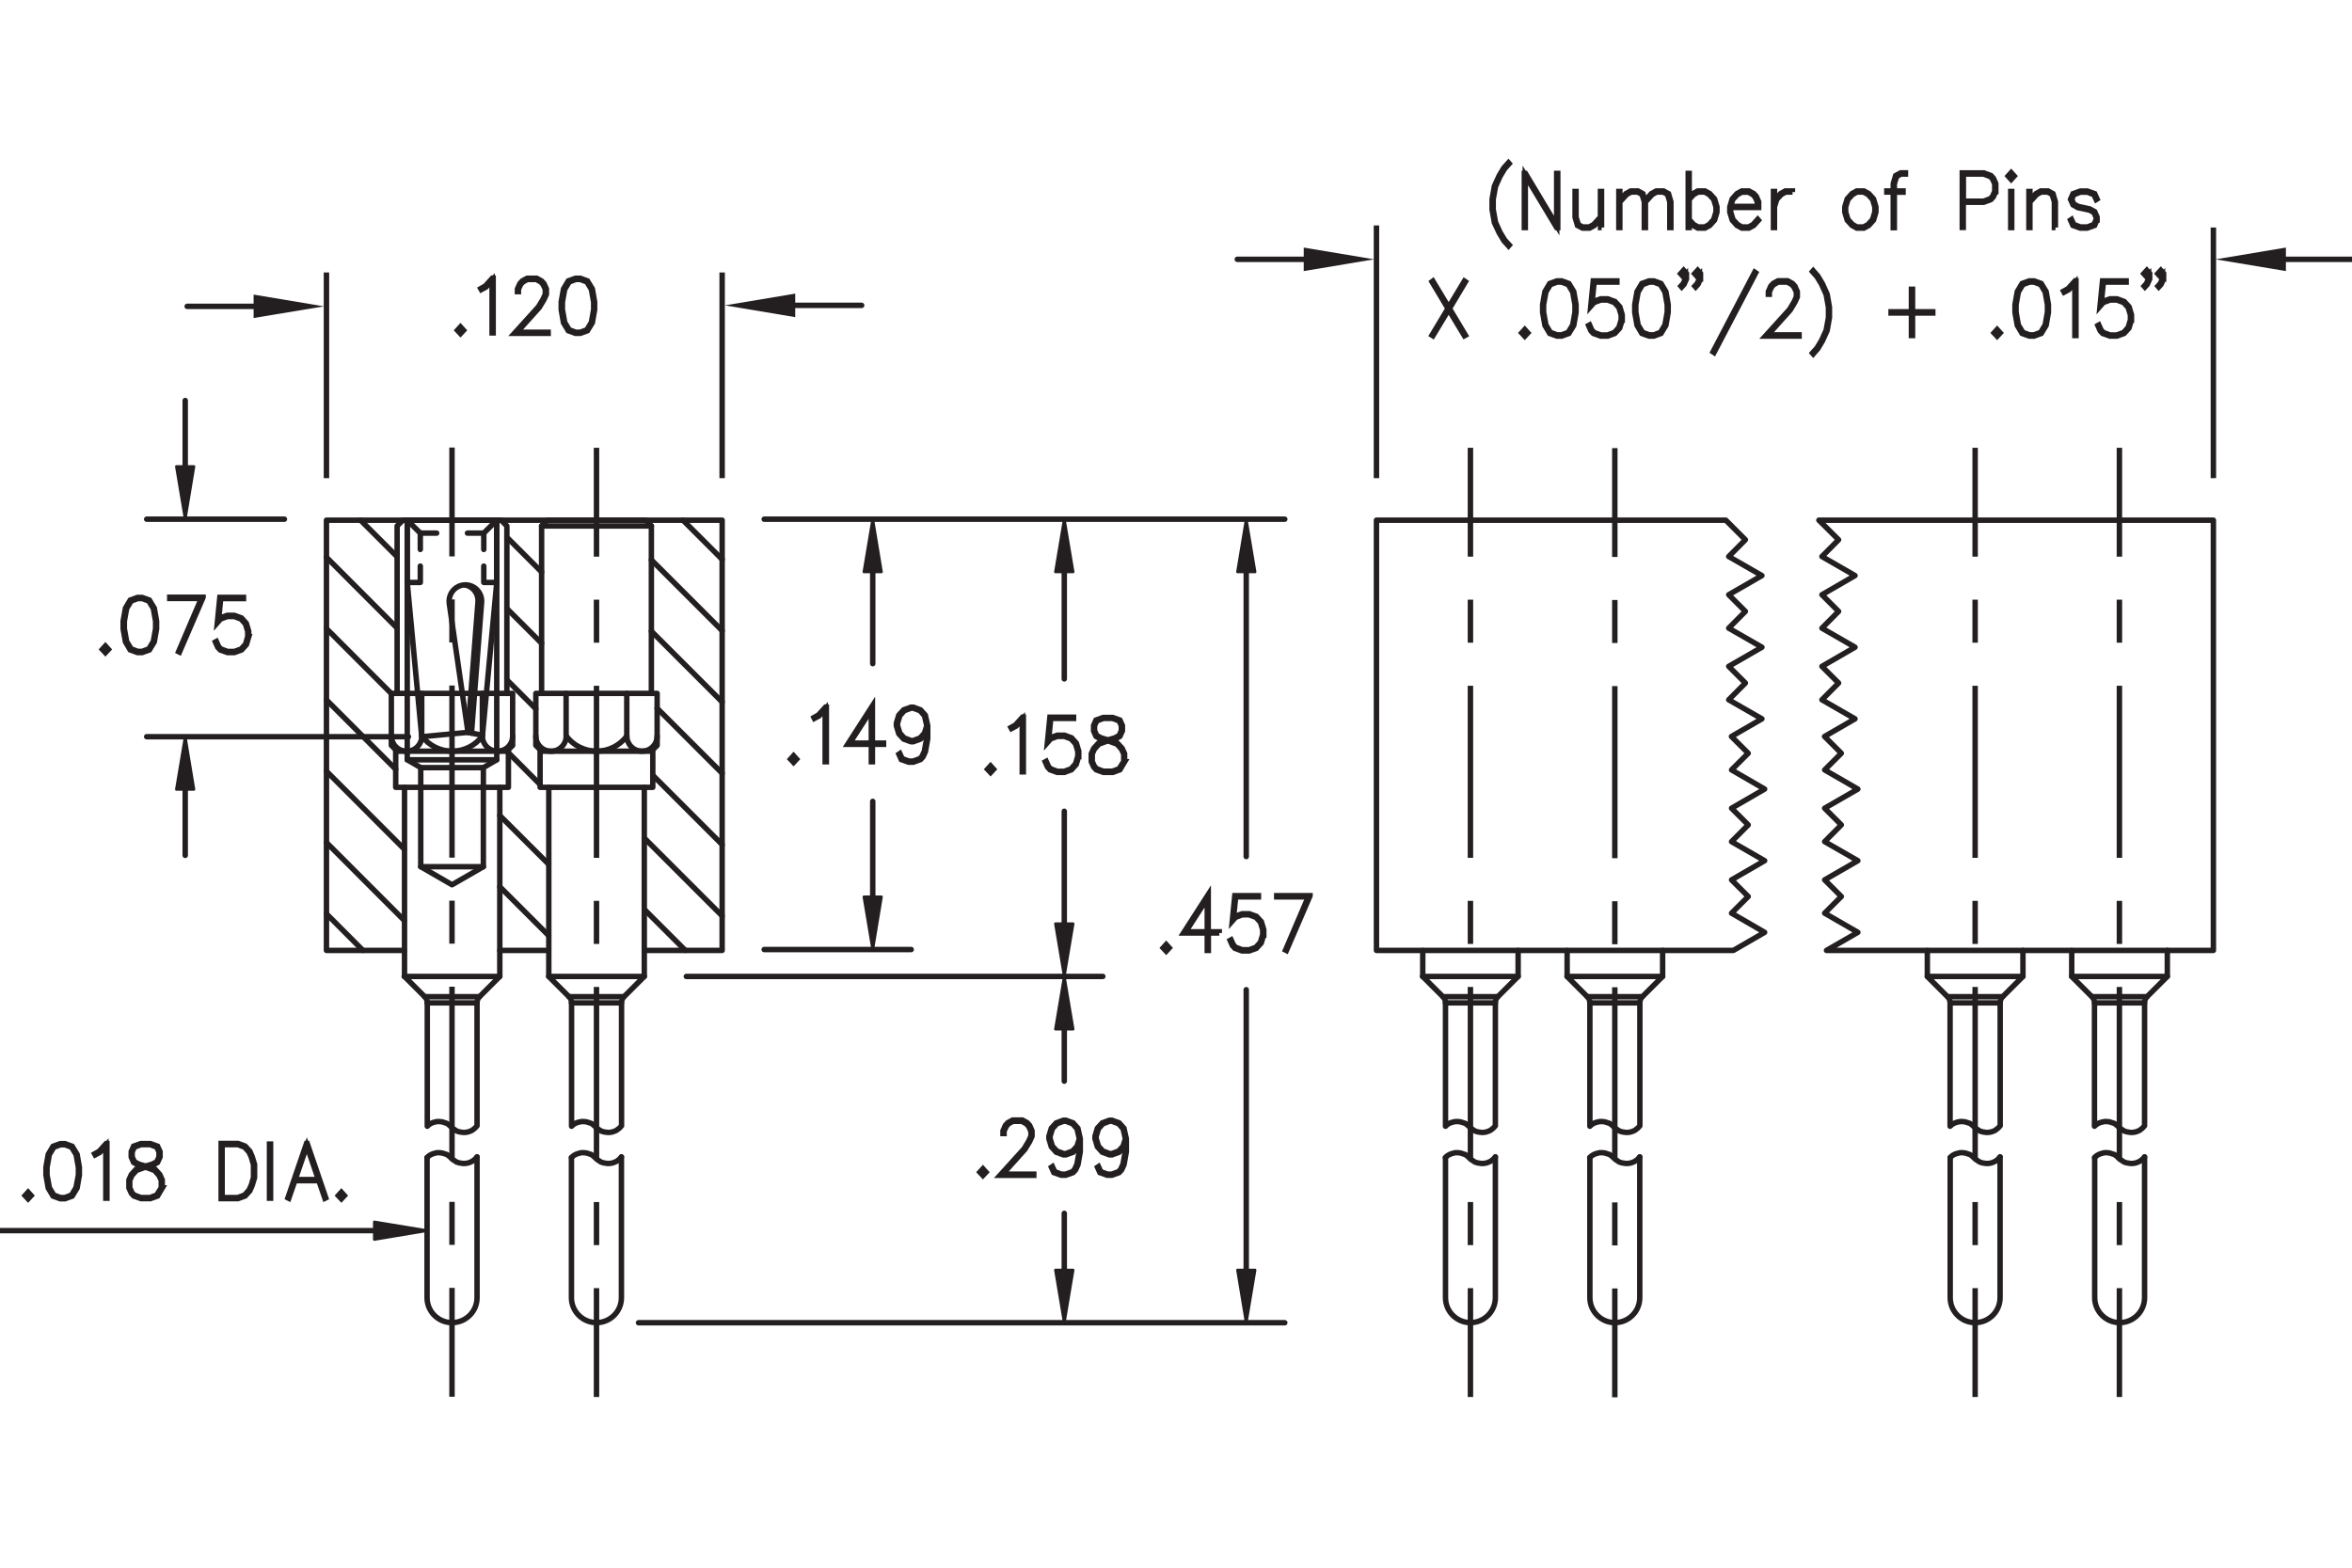 <?xml version="1.0" encoding="utf-8"?>
<!-- Generator: Adobe Illustrator 15.1.0, SVG Export Plug-In  -->
<!DOCTYPE svg PUBLIC "-//W3C//DTD SVG 1.1//EN" "http://www.w3.org/Graphics/SVG/1.1/DTD/svg11.dtd">
<svg version="1.1"
	 xmlns="http://www.w3.org/2000/svg" xmlns:xlink="http://www.w3.org/1999/xlink" xmlns:a="http://ns.adobe.com/AdobeSVGViewerExtensions/3.0/"
	 x="0px" y="0px" width="216px" height="144px" viewBox="0.25 -14.45 216 144" style="enable-background:new 0.25 -14.45 216 144;"
	 xml:space="preserve">
<style type="text/css">
<![CDATA[
	.st0{fill:none;stroke:#231F20;stroke-width:0.5;stroke-linecap:round;stroke-linejoin:round;stroke-miterlimit:500;}
	.st1{fill:none;stroke:#231F20;stroke-width:0.5;stroke-linecap:round;stroke-linejoin:round;stroke-miterlimit:10;}
	.st2{font-size:6.754;}
	.st3{fill:none;stroke:#231F20;stroke-width:0.5;stroke-linecap:round;stroke-linejoin:round;}
	.st4{fill:none;stroke:#231F20;stroke-width:0.5;stroke-linejoin:round;}
	
		.st5{fill:none;stroke:#231F20;stroke-width:0.5;stroke-linecap:round;stroke-linejoin:round;stroke-miterlimit:500;stroke-dasharray:18,9;}
	.st6{fill:none;stroke:#231F20;stroke-width:0.5;stroke-linejoin:round;stroke-miterlimit:500;}
	.st7{fill:#231F20;}
	.st8{fill:none;stroke:#231F20;stroke-width:0.5;stroke-linejoin:round;stroke-dasharray:15.809,3.952,3.952,3.952;}
	.st9{font-size:6.754;}
	.st10{font-size:6.755;}
	.st11{fill:none;stroke:#231F20;stroke-width:0.5;stroke-linejoin:round;stroke-dasharray:3.952,3.952;}
	.st12{fill:none;stroke:#231F20;stroke-width:0.5;stroke-linejoin:round;stroke-dasharray:15.809,3.952,3.952,3.952;}
	.st13{fill:#231F20;stroke:#231F20;stroke-width:0.5;stroke-miterlimit:10;}
	.st14{fill:#231F20;stroke:#231F20;stroke-width:0.5;}
	
		.st15{fill-rule:evenodd;clip-rule:evenodd;fill:#231F20;stroke:#231F20;stroke-width:0.25;stroke-linecap:round;stroke-linejoin:round;stroke-miterlimit:500;}
	.st16{font-family:'Simplex';}
]]>
</style>
<defs>
</defs>
<g>
	<path class="st14" d="M42.82,15.89l-0.28,0.3l-0.28-0.3l0.28-0.31L42.82,15.89z M42.68,15.89l-0.15-0.16l-0.15,0.16l0.15,0.16
		L42.68,15.89z"/>
	<path class="st14" d="M45.54,16.13h-0.1v-4.84l-0.56,0.63l-0.43,0.23l-0.05-0.09l0.42-0.24l0.65-0.72h0.07V16.13z"/>
	<path class="st14" d="M50.58,16.17h-3.09l2.21-2.44l0.42-0.7l0.21-0.46v-0.45l-0.21-0.45l-0.2-0.22l-0.41-0.23h-0.83l-0.41,0.23
		l-0.2,0.22l-0.21,0.45v0.22h-0.09v-0.25l0.22-0.49l0.23-0.25l0.44-0.24h0.88l0.44,0.24l0.23,0.25l0.22,0.49v0.5l-0.22,0.48
		l-0.43,0.72l-2.05,2.28h2.86V16.17z"/>
	<path class="st14" d="M54.86,14l-0.21,1.19l-0.45,0.74l-0.66,0.24H53.1l-0.66-0.24L52,15.2L51.79,14v-0.73L52,12.09l0.44-0.74
		l0.66-0.24h0.44l0.66,0.24l0.45,0.74l0.21,1.19V14z M54.77,13.99V13.3l-0.21-1.17l-0.41-0.68l-0.61-0.23h-0.41l-0.61,0.23
		l-0.41,0.68l-0.21,1.17v0.69l0.21,1.17l0.41,0.68l0.61,0.23h0.41l0.61-0.23l0.41-0.68L54.77,13.99z"/>
</g>
<polygon class="st7" points="23.54,12.61 23.54,14.76 30,13.69 "/>
<line class="st1" x1="17.44" y1="13.69" x2="24.79" y2="13.69"/>
<polygon class="st7" points="73.28,12.52 73.28,14.68 66.82,13.6 "/>
<line class="st1" x1="79.38" y1="13.6" x2="72.03" y2="13.6"/>
<polygon class="st7" points="119.98,8.29 119.98,10.45 126.44,9.37 "/>
<line class="st1" x1="113.88" y1="9.37" x2="121.23" y2="9.37"/>
<polygon class="st7" points="210.18,8.29 210.18,10.45 203.72,9.37 "/>
<line class="st1" x1="216.28" y1="9.37" x2="208.93" y2="9.37"/>
<polyline class="st0" points="49.99,49.24 49.99,33.86 50.52,33.33 59.54,33.33 60.07,33.86 60.07,49.24 "/>
<line class="st0" x1="60.07" y1="33.86" x2="49.99" y2="33.86"/>
<polyline class="st0" points="60.07,54.55 60.6,54.02 60.6,49.24 49.46,49.24 49.46,54.02 49.99,54.55 "/>
<path class="st0" d="M60.6,53.16c0,0.77-0.62,1.39-1.39,1.39c-0.77,0-1.39-0.62-1.39-1.39c-0.66,0.88-1.69,1.39-2.78,1.39
	c-1.1,0-2.13-0.52-2.79-1.39c0,0.5-0.27,0.96-0.7,1.21c-0.43,0.25-0.96,0.25-1.39,0c-0.43-0.25-0.7-0.71-0.7-1.21"/>
<line class="st0" x1="52.24" y1="49.24" x2="52.24" y2="53.16"/>
<line class="st0" x1="57.81" y1="49.24" x2="57.81" y2="53.16"/>
<polyline class="st0" points="60.2,54.55 60.2,57.87 49.85,57.87 49.85,54.55 "/>
<line class="st0" x1="60.07" y1="54.55" x2="49.99" y2="54.55"/>
<line class="st0" x1="59.42" y1="75.24" x2="50.64" y2="75.24"/>
<line class="st0" x1="52.5" y1="77.1" x2="57.55" y2="77.1"/>
<line class="st0" x1="57.32" y1="77.67" x2="52.73" y2="77.67"/>
<polyline class="st0" points="52.73,91.88 52.78,91.83 52.94,91.69 53.16,91.57 53.37,91.5 53.64,91.43 53.87,91.43 54.13,91.46 
	54.34,91.53 54.56,91.6 54.73,91.73 54.88,91.86 55.03,92.01 55.17,92.11 55.44,92.29 55.7,92.37 56.05,92.42 56.21,92.42 
	56.48,92.38 56.68,92.31 56.86,92.23 57.02,92.12 57.13,92.03 57.32,91.82 "/>
<path class="st0" d="M57.32,91.82v12.93c0,1.27-1.03,2.29-2.29,2.29c-1.27,0-2.3-1.03-2.3-2.29V91.88"/>
<path class="st0" d="M59.42,57.87v17.37l-1.86,1.86c-0.15,0.15-0.23,0.35-0.23,0.56v11.3l-0.19,0.21l-0.12,0.09l-0.16,0.12
	l-0.18,0.08l-0.2,0.07l-0.27,0.04h-0.16l-0.35-0.05l-0.25-0.08l-0.27-0.18l-0.15-0.1L54.88,89l-0.15-0.13l-0.17-0.13l-0.22-0.07
	l-0.21-0.07l-0.25-0.03h-0.23l-0.28,0.06l-0.21,0.07l-0.22,0.12l-0.16,0.14l-0.04,0.04V77.67c0-0.21-0.08-0.41-0.23-0.56l-1.86-1.86
	V57.87"/>
<path class="st0" d="M137.58,91.82v12.93c0,1.27-1.03,2.29-2.29,2.29c-1.27,0-2.29-1.03-2.29-2.29V91.88"/>
<polyline class="st0" points="132.99,91.88 133.03,91.83 133.2,91.69 133.42,91.57 133.62,91.5 133.9,91.43 134.13,91.43 
	134.38,91.46 134.59,91.53 134.82,91.6 134.99,91.73 135.14,91.86 135.28,92.01 135.43,92.11 135.7,92.29 135.95,92.37 
	136.31,92.42 136.47,92.42 136.74,92.38 136.94,92.31 137.12,92.23 137.27,92.12 137.39,92.03 137.58,91.82 "/>
<path class="st0" d="M150.84,91.82v12.93c0,1.27-1.03,2.29-2.29,2.29s-2.29-1.03-2.29-2.29V91.88"/>
<polyline class="st0" points="146.25,91.88 146.29,91.83 146.46,91.69 146.68,91.57 146.88,91.5 147.16,91.43 147.39,91.43 
	147.65,91.46 147.86,91.53 148.08,91.6 148.25,91.73 148.4,91.86 148.55,92.01 148.69,92.11 148.96,92.29 149.22,92.37 
	149.57,92.42 149.73,92.42 150,92.38 150.2,92.31 150.38,92.23 150.54,92.12 150.65,92.03 150.84,91.82 "/>
<path class="st0" d="M183.93,91.82v12.93c0,1.27-1.03,2.29-2.29,2.29c-1.27,0-2.29-1.03-2.29-2.29V91.88"/>
<polyline class="st0" points="179.35,91.88 179.39,91.83 179.55,91.69 179.77,91.57 179.98,91.5 180.26,91.43 180.48,91.43 
	180.74,91.46 180.95,91.53 181.17,91.6 181.35,91.73 181.49,91.86 181.64,92.01 181.79,92.11 182.06,92.29 182.31,92.37 
	182.66,92.42 182.83,92.42 183.1,92.38 183.29,92.31 183.47,92.23 183.63,92.12 183.74,92.03 183.93,91.82 "/>
<path class="st0" d="M197.2,91.82v12.93c0,1.27-1.03,2.29-2.29,2.29s-2.29-1.03-2.29-2.29V91.88"/>
<polyline class="st0" points="192.61,91.88 192.65,91.83 192.82,91.69 193.04,91.57 193.24,91.5 193.52,91.43 193.75,91.43 
	194,91.46 194.21,91.53 194.44,91.6 194.61,91.73 194.75,91.86 194.9,92.01 195.05,92.11 195.32,92.29 195.58,92.37 195.93,92.42 
	196.09,92.42 196.36,92.38 196.56,92.31 196.74,92.23 196.89,92.12 197.01,92.03 197.2,91.82 "/>
<polygon class="st15" points="113.9,38.08 115.51,38.08 114.7,33.24 "/>
<line class="st0" x1="70.43" y1="33.24" x2="118.24" y2="33.24"/>
<polygon class="st15" points="79.59,38.08 81.2,38.08 80.4,33.24 "/>
<line class="st0" x1="80.4" y1="46.51" x2="80.4" y2="38.08"/>
<line class="st0" x1="114.7" y1="64.23" x2="114.7" y2="38.08"/>
<polygon class="st15" points="97.18,38.08 98.8,38.08 97.99,33.24 "/>
<line class="st0" x1="97.99" y1="47.91" x2="97.99" y2="38.08"/>
<line class="st0" x1="66.57" y1="36.93" x2="62.97" y2="33.33"/>
<line class="st0" x1="66.57" y1="63.13" x2="60.2" y2="56.76"/>
<line class="st0" x1="66.57" y1="69.68" x2="59.42" y2="62.53"/>
<line class="st0" x1="63.19" y1="72.85" x2="59.42" y2="69.08"/>
<line class="st0" x1="66.57" y1="43.48" x2="60.07" y2="36.98"/>
<line class="st0" x1="66.57" y1="56.58" x2="60.6" y2="50.61"/>
<line class="st0" x1="66.57" y1="50.03" x2="60.07" y2="43.53"/>
<line class="st0" x1="58.89" y1="107.05" x2="118.24" y2="107.05"/>
<line class="st0" x1="63.28" y1="75.24" x2="101.53" y2="75.24"/>
<polygon class="st15" points="97.18,70.4 98.8,70.4 97.99,75.24 "/>
<line class="st0" x1="97.99" y1="60.07" x2="97.99" y2="70.4"/>
<line class="st0" x1="114.7" y1="76.46" x2="114.7" y2="102.21"/>
<polygon class="st15" points="113.9,102.21 115.51,102.21 114.7,107.05 "/>
<line class="st0" x1="97.99" y1="84.86" x2="97.99" y2="80.08"/>
<polygon class="st15" points="97.18,80.08 98.8,80.08 97.99,75.24 "/>
<line class="st0" x1="97.99" y1="97" x2="97.99" y2="102.21"/>
<polygon class="st15" points="97.18,102.21 98.8,102.21 97.99,107.05 "/>
<line class="st0" x1="34.63" y1="98.59" x2="0.25" y2="98.59"/>
<polygon class="st15" points="34.63,97.79 34.63,99.4 39.47,98.59 "/>
<path class="st0" d="M44.06,91.82v12.93c0,1.27-1.03,2.29-2.3,2.29c-1.27,0-2.29-1.03-2.29-2.29V91.88"/>
<polyline class="st0" points="39.47,91.88 39.51,91.83 39.68,91.69 39.9,91.57 40.1,91.5 40.38,91.43 40.61,91.43 40.86,91.46 
	41.08,91.53 41.3,91.6 41.47,91.73 41.62,91.86 41.76,92.01 41.91,92.11 42.18,92.29 42.44,92.37 42.79,92.42 42.95,92.42 
	43.22,92.38 43.42,92.31 43.6,92.23 43.75,92.12 43.87,92.03 44.06,91.82 "/>
<line class="st0" x1="37.76" y1="53.22" x2="13.72" y2="53.22"/>
<line class="st0" x1="26.37" y1="33.24" x2="13.72" y2="33.24"/>
<polygon class="st15" points="18.06,28.4 16.45,28.4 17.26,33.24 "/>
<line class="st0" x1="17.26" y1="58.06" x2="17.26" y2="64.12"/>
<polygon class="st15" points="18.06,58.06 16.45,58.06 17.26,53.22 "/>
<line class="st0" x1="17.26" y1="28.4" x2="17.26" y2="22.34"/>
<path class="st0" d="M46.15,57.87v17.37l-1.86,1.86c-0.15,0.15-0.23,0.35-0.23,0.56v11.3l-0.19,0.21l-0.11,0.09l-0.16,0.12
	l-0.18,0.08l-0.2,0.07l-0.27,0.04h-0.16l-0.35-0.05l-0.25-0.08l-0.27-0.18l-0.15-0.1L41.62,89l-0.15-0.13l-0.17-0.13l-0.22-0.07
	l-0.21-0.07l-0.25-0.03h-0.23l-0.28,0.06l-0.2,0.07l-0.22,0.12l-0.16,0.14l-0.04,0.04V77.67c0-0.21-0.08-0.41-0.23-0.56l-1.86-1.86
	V57.87"/>
<polyline class="st0" points="45.87,33.33 45.87,55.34 44.64,56.06 44.64,65.16 41.76,66.82 38.89,65.16 38.89,56.06 37.65,55.34 
	37.65,33.33 "/>
<line class="st0" x1="39.24" y1="77.1" x2="44.29" y2="77.1"/>
<line class="st0" x1="46.15" y1="75.24" x2="37.37" y2="75.24"/>
<line class="st0" x1="38.89" y1="65.16" x2="44.64" y2="65.16"/>
<line class="st0" x1="44.06" y1="77.67" x2="39.47" y2="77.67"/>
<polygon class="st0" points="37.65,39.05 38.98,53.22 43.22,52.82 44.56,53.09 45.87,39.05 45.87,33.33 37.65,33.33 "/>
<g>
	<g>
		<line class="st3" x1="44.68" y1="34.52" x2="43.18" y2="34.52"/>
		<line class="st3" x1="40.35" y1="34.52" x2="38.85" y2="34.52"/>
	</g>
</g>
<line class="st5" x1="38.85" y1="34.52" x2="37.65" y2="33.33"/>
<g>
	<g>
		<polyline class="st3" points="37.65,39.05 38.85,39.05 38.85,37.55 		"/>
		<line class="st3" x1="38.85" y1="36.02" x2="38.85" y2="34.52"/>
	</g>
</g>
<path class="st0" d="M43.22,52.82l0.93-12.03c0.03-0.72-0.46-1.36-1.17-1.51"/>
<path class="st0" d="M43.55,52.89l0.92-11.9c0.09-0.58-0.18-1.16-0.67-1.48c-0.49-0.32-1.13-0.32-1.62,0
	c-0.49,0.32-0.75,0.9-0.67,1.48l1.72,11.83"/>
<line class="st5" x1="44.68" y1="34.52" x2="45.87" y2="33.33"/>
<g>
	<g>
		<polyline class="st3" points="45.87,39.05 44.68,39.05 44.68,37.55 		"/>
		<line class="st3" x1="44.68" y1="36.02" x2="44.68" y2="34.52"/>
	</g>
</g>
<line class="st0" x1="46.8" y1="54.55" x2="36.72" y2="54.55"/>
<polyline class="st0" points="46.94,54.55 46.94,57.87 36.59,57.87 36.59,54.55 "/>
<line class="st0" x1="45.87" y1="55.34" x2="37.65" y2="55.34"/>
<line class="st0" x1="44.64" y1="56.06" x2="38.89" y2="56.06"/>
<path class="st0" d="M47.33,53.16c0,0.77-0.62,1.39-1.39,1.39s-1.39-0.62-1.39-1.39c-0.66,0.88-1.69,1.39-2.78,1.39
	c-1.1,0-2.13-0.52-2.78-1.39c0,0.5-0.27,0.96-0.7,1.21c-0.43,0.25-0.96,0.25-1.39,0c-0.43-0.25-0.7-0.71-0.7-1.21"/>
<polyline class="st0" points="46.8,54.55 47.33,54.02 47.33,49.24 36.19,49.24 36.19,54.02 36.72,54.55 "/>
<polyline class="st0" points="36.72,49.24 36.72,33.86 37.25,33.33 46.27,33.33 46.8,33.86 46.8,49.24 "/>
<line class="st0" x1="38.98" y1="49.24" x2="38.98" y2="53.16"/>
<line class="st0" x1="44.55" y1="49.24" x2="44.55" y2="53.16"/>
<line class="st0" x1="50.64" y1="72.85" x2="46.15" y2="72.85"/>
<line class="st0" x1="70.43" y1="72.77" x2="83.93" y2="72.77"/>
<polygon class="st15" points="79.59,67.93 81.2,67.93 80.4,72.77 "/>
<line class="st0" x1="80.4" y1="59.16" x2="80.4" y2="67.93"/>
<path class="st0" d="M139.67,72.85v2.39l-1.86,1.86c-0.15,0.15-0.23,0.35-0.23,0.56v11.3l-0.19,0.21l-0.11,0.09l-0.16,0.12
	l-0.18,0.08l-0.2,0.07l-0.27,0.04h-0.16l-0.35-0.05l-0.25-0.08l-0.27-0.18l-0.15-0.1L135.14,89l-0.15-0.13l-0.17-0.13l-0.22-0.07
	l-0.21-0.07l-0.25-0.03h-0.23l-0.28,0.06l-0.21,0.07l-0.22,0.12l-0.16,0.14l-0.04,0.04V77.67c0-0.21-0.08-0.41-0.23-0.56l-1.86-1.86
	v-2.39"/>
<line class="st0" x1="132.76" y1="77.1" x2="137.81" y2="77.1"/>
<line class="st0" x1="139.67" y1="75.24" x2="130.89" y2="75.24"/>
<line class="st0" x1="137.58" y1="77.67" x2="132.99" y2="77.67"/>
<line class="st0" x1="150.84" y1="77.67" x2="146.25" y2="77.67"/>
<line class="st0" x1="146.02" y1="77.1" x2="151.07" y2="77.1"/>
<path class="st0" d="M152.94,72.85v2.39l-1.86,1.86c-0.15,0.15-0.23,0.35-0.23,0.56v11.3l-0.19,0.21l-0.12,0.09l-0.15,0.12
	l-0.18,0.08l-0.2,0.07l-0.27,0.04h-0.17l-0.35-0.05l-0.25-0.08l-0.27-0.18l-0.15-0.1L148.4,89l-0.15-0.13l-0.17-0.13l-0.22-0.07
	l-0.21-0.07l-0.25-0.03h-0.23l-0.28,0.06l-0.21,0.07l-0.22,0.12l-0.16,0.14l-0.04,0.04V77.67c0-0.21-0.08-0.41-0.23-0.56l-1.86-1.86
	v-2.39"/>
<line class="st0" x1="152.94" y1="75.24" x2="144.16" y2="75.24"/>
<line class="st0" x1="183.93" y1="77.67" x2="179.35" y2="77.67"/>
<line class="st0" x1="179.11" y1="77.1" x2="184.17" y2="77.1"/>
<path class="st0" d="M186.03,72.85v2.39l-1.86,1.86c-0.15,0.15-0.23,0.35-0.23,0.56v11.3l-0.19,0.21l-0.12,0.09l-0.15,0.12
	l-0.18,0.08l-0.2,0.07l-0.27,0.04h-0.16l-0.35-0.05l-0.25-0.08l-0.27-0.18l-0.15-0.1L181.49,89l-0.15-0.13l-0.17-0.13l-0.22-0.07
	l-0.21-0.07l-0.26-0.03h-0.23l-0.28,0.06l-0.2,0.07l-0.22,0.12l-0.17,0.14l-0.04,0.04V77.67c0-0.21-0.08-0.41-0.23-0.56l-1.86-1.86
	v-2.39"/>
<line class="st0" x1="186.03" y1="75.24" x2="177.25" y2="75.24"/>
<line class="st0" x1="197.2" y1="77.67" x2="192.61" y2="77.67"/>
<line class="st0" x1="192.38" y1="77.1" x2="197.43" y2="77.1"/>
<path class="st0" d="M199.29,72.85v2.39l-1.86,1.86c-0.15,0.15-0.23,0.35-0.23,0.56v11.3l-0.19,0.21l-0.11,0.09l-0.16,0.12
	l-0.18,0.08l-0.2,0.07l-0.27,0.04h-0.16l-0.35-0.05l-0.25-0.08l-0.27-0.18l-0.15-0.1L194.75,89l-0.15-0.13l-0.17-0.13l-0.22-0.07
	L194,88.6l-0.25-0.03h-0.23l-0.28,0.06l-0.21,0.07l-0.22,0.12l-0.17,0.14l-0.04,0.04V77.67c0-0.21-0.08-0.41-0.23-0.56l-1.86-1.86
	v-2.39"/>
<line class="st0" x1="199.29" y1="75.24" x2="190.51" y2="75.24"/>
<polygon class="st0" points="158.74,33.33 126.66,33.33 126.66,72.85 159.44,72.85 162.31,71.19 159.27,69.43 160.8,67.9 
	159.27,66.37 162.31,64.61 159.27,62.86 160.8,61.32 159.27,59.79 162.31,58.03 159.27,56.27 160.8,54.74 159.26,53.2 162.06,51.58 
	159.01,49.83 160.54,48.29 159.01,46.76 162.06,45 159.01,43.25 160.54,41.71 159.01,40.18 162.06,38.42 159.01,36.67 160.54,35.13 
	"/>
<polygon class="st0" points="167.99,72.85 203.52,72.85 203.52,33.33 167.29,33.33 169.1,35.13 167.57,36.67 170.61,38.42 
	167.57,40.18 169.1,41.71 167.57,43.25 170.61,45 167.57,46.76 169.1,48.29 167.57,49.83 170.61,51.58 167.81,53.2 169.35,54.74 
	167.82,56.27 170.87,58.03 167.82,59.79 169.35,61.32 167.82,62.86 170.87,64.61 167.82,66.37 169.35,67.9 167.82,69.43 
	170.87,71.19 "/>
<polyline class="st0" points="59.42,72.85 66.57,72.85 66.57,33.33 30.23,33.33 30.23,72.85 37.37,72.85 "/>
<line class="st0" x1="50.64" y1="64.94" x2="46.15" y2="60.46"/>
<line class="st0" x1="49.99" y1="44.64" x2="46.8" y2="41.45"/>
<line class="st0" x1="49.46" y1="50.66" x2="46.8" y2="48"/>
<line class="st0" x1="49.99" y1="38.09" x2="46.8" y2="34.9"/>
<line class="st0" x1="50.64" y1="71.49" x2="46.15" y2="67"/>
<line class="st0" x1="49.85" y1="57.61" x2="46.94" y2="54.69"/>
<line class="st0" x1="36.72" y1="36.69" x2="33.36" y2="33.33"/>
<line class="st0" x1="37.37" y1="63.54" x2="30.23" y2="56.39"/>
<line class="st0" x1="33.58" y1="72.85" x2="30.23" y2="69.49"/>
<line class="st0" x1="37.37" y1="70.09" x2="30.23" y2="62.94"/>
<line class="st0" x1="36.19" y1="49.26" x2="30.23" y2="43.29"/>
<line class="st0" x1="36.59" y1="56.21" x2="30.23" y2="49.84"/>
<line class="st0" x1="36.72" y1="43.24" x2="30.23" y2="36.74"/>
<g>
	<path class="st14" d="M73.41,55.28l-0.28,0.3l-0.28-0.3l0.28-0.31L73.41,55.28z M73.27,55.28l-0.15-0.16l-0.15,0.16l0.15,0.16
		L73.27,55.28z"/>
	<path class="st14" d="M76.13,55.52h-0.1v-4.84l-0.56,0.63l-0.43,0.23L75,51.46l0.42-0.24l0.65-0.72h0.07V55.52z"/>
	<path class="st14" d="M81.39,53.92h-1.02v1.6h-0.1v-1.6H78.1l2.27-3.53v3.42h1.02V53.92z M80.27,53.81v-3.08l-1.98,3.08H80.27z"/>
	<path class="st14" d="M85.45,53.4l-0.21,1.19l-0.22,0.48l-0.23,0.25l-0.66,0.24h-0.44l-0.67-0.24l-0.22-0.49l0.09-0.06l0.21,0.46
		l0.61,0.23h0.41l0.62-0.23l0.19-0.22l0.21-0.46l0.21-1.17v-0.84l-0.12,0.41l-0.44,0.49l-0.66,0.24h-0.23l-0.66-0.24l-0.45-0.49
		l-0.22-0.73v-0.25l0.22-0.73l0.45-0.49l0.66-0.24h0.23l0.66,0.24l0.44,0.49l0.22,0.97V53.4z M85.36,52.21l-0.21-0.92l-0.41-0.46
		l-0.62-0.23h-0.2l-0.62,0.23l-0.41,0.46l-0.21,0.69v0.22l0.21,0.69l0.41,0.45l0.62,0.23h0.2l0.62-0.23l0.41-0.45L85.36,52.21z"/>
</g>
<g>
	<path class="st14" d="M91.5,56.21l-0.28,0.3l-0.28-0.3l0.28-0.31L91.5,56.21z M91.36,56.21l-0.15-0.16l-0.15,0.16l0.15,0.16
		L91.36,56.21z"/>
	<path class="st14" d="M94.23,56.45h-0.1v-4.84l-0.56,0.63l-0.43,0.23l-0.05-0.09l0.42-0.24l0.65-0.72h0.07V56.45z"/>
	<path class="st14" d="M99.31,55.04l-0.22,0.73l-0.44,0.49l-0.66,0.24h-0.65l-0.66-0.24l-0.23-0.25l-0.21-0.48l0.09-0.05l0.21,0.47
		l0.2,0.22l0.62,0.23h0.63l0.62-0.23l0.41-0.46l0.21-0.69v-0.46l-0.21-0.69l-0.41-0.45l-0.62-0.23h-0.63l-0.62,0.23l-0.3,0.34
		l0.23-2.33h2.17v0.11h-2.09l-0.19,1.92l0.13-0.14l0.66-0.24h0.65l0.66,0.24l0.44,0.49l0.22,0.73V55.04z"/>
	<path class="st14" d="M103.54,55.52l-0.44,0.74l-0.66,0.24h-0.86l-0.66-0.24l-0.23-0.25l-0.22-0.49v-0.74l0.22-0.49l0.44-0.48
		l0.68-0.25l-0.46-0.12l-0.45-0.25l-0.22-0.5v-0.5l0.22-0.5l0.67-0.24h0.86l0.67,0.24l0.23,0.5v0.5l-0.23,0.5l-0.45,0.25l-0.45,0.12
		l0.02,0.01l0.65,0.24l0.44,0.48l0.22,0.49V55.52z M103.45,55.49v-0.68l-0.21-0.45l-0.41-0.46l-0.63-0.23l-0.2-0.06l-0.2,0.06
		l-0.63,0.23l-0.41,0.46l-0.2,0.45v0.68l0.2,0.45l0.2,0.22l0.62,0.23h0.84l0.61-0.23L103.45,55.49z M103.23,52.66v-0.45l-0.2-0.44
		l-0.61-0.23h-0.84l-0.61,0.23l-0.2,0.44v0.45l0.2,0.45l0.41,0.22l0.62,0.18l0.62-0.18l0.41-0.22L103.23,52.66z"/>
</g>
<g>
	<path class="st14" d="M107.63,72.62l-0.28,0.3l-0.28-0.3l0.28-0.31L107.63,72.62z M107.5,72.62l-0.15-0.16l-0.15,0.16l0.15,0.16
		L107.5,72.62z"/>
	<path class="st14" d="M112.23,71.25h-1.01v1.6h-0.1v-1.6h-2.18l2.27-3.53v3.42h1.01V71.25z M111.12,71.14v-3.08l-1.98,3.08H111.12z
		"/>
	<path class="st14" d="M116.3,71.44l-0.22,0.73l-0.45,0.49l-0.66,0.24h-0.65l-0.66-0.24l-0.23-0.25l-0.21-0.48l0.09-0.05l0.21,0.46
		l0.2,0.22l0.62,0.23h0.63l0.62-0.23l0.41-0.46l0.21-0.69v-0.46l-0.21-0.69l-0.41-0.45l-0.62-0.23h-0.63l-0.62,0.23l-0.3,0.34
		l0.23-2.33h2.17v0.11h-2.09l-0.19,1.92l0.13-0.13l0.66-0.24h0.65l0.66,0.24l0.45,0.49l0.22,0.73V71.44z"/>
	<path class="st14" d="M120.56,67.83l-2.17,5.03l-0.08-0.04l2.09-4.89h-2.9v-0.11H120.56z"/>
</g>
<g>
	<path class="st14" d="M90.8,93.22l-0.28,0.3l-0.28-0.3l0.28-0.31L90.8,93.22z M90.67,93.22l-0.15-0.16l-0.15,0.16l0.15,0.16
		L90.67,93.22z"/>
	<path class="st14" d="M95.18,93.51h-3.09l2.21-2.44l0.42-0.7l0.21-0.46v-0.45L94.71,89l-0.2-0.22l-0.41-0.23h-0.83l-0.41,0.23
		L92.67,89l-0.21,0.45v0.22h-0.1v-0.25l0.22-0.5l0.23-0.25l0.45-0.24h0.88l0.44,0.24l0.23,0.25l0.22,0.5v0.5l-0.22,0.49l-0.43,0.71
		l-2.05,2.28h2.86V93.51z"/>
	<path class="st14" d="M99.46,91.34l-0.21,1.19l-0.22,0.48l-0.23,0.25l-0.66,0.24H97.7l-0.67-0.24l-0.22-0.49l0.09-0.06l0.21,0.46
		l0.61,0.23h0.41l0.62-0.23l0.19-0.22l0.21-0.46l0.21-1.17v-0.84l-0.12,0.41l-0.44,0.5l-0.66,0.24h-0.23l-0.66-0.24l-0.45-0.5
		l-0.22-0.73v-0.25l0.22-0.73l0.45-0.49l0.66-0.24h0.23l0.66,0.24l0.44,0.49l0.22,0.97V91.34z M99.37,90.15l-0.21-0.92l-0.41-0.46
		l-0.62-0.23h-0.2l-0.62,0.23l-0.41,0.46l-0.21,0.69v0.22l0.21,0.69l0.41,0.45l0.62,0.23h0.2l0.62-0.23l0.41-0.45L99.37,90.15z"/>
	<path class="st14" d="M103.69,91.34l-0.21,1.19l-0.22,0.48l-0.23,0.25l-0.66,0.24h-0.44l-0.67-0.24l-0.22-0.49l0.09-0.06l0.21,0.46
		l0.61,0.23h0.41l0.62-0.23l0.19-0.22l0.21-0.46l0.21-1.17v-0.84l-0.12,0.41l-0.44,0.5l-0.66,0.24h-0.23l-0.66-0.24l-0.45-0.5
		l-0.22-0.73v-0.25l0.22-0.73l0.45-0.49l0.66-0.24h0.23l0.66,0.24l0.44,0.49l0.22,0.97V91.34z M103.6,90.15l-0.21-0.92l-0.41-0.46
		l-0.62-0.23h-0.2l-0.62,0.23l-0.41,0.46l-0.21,0.69v0.22l0.21,0.69l0.41,0.45l0.62,0.23h0.2l0.62-0.23l0.41-0.45L103.6,90.15z"/>
</g>
<g>
	<path class="st14" d="M3.11,95.37l-0.28,0.3l-0.28-0.3l0.28-0.31L3.11,95.37z M2.98,95.37l-0.15-0.16l-0.15,0.16l0.15,0.16
		L2.98,95.37z"/>
	<path class="st14" d="M7.54,93.49l-0.21,1.19l-0.45,0.74l-0.66,0.24H5.78l-0.66-0.24l-0.44-0.74l-0.21-1.19v-0.72l0.21-1.19
		l0.44-0.74l0.66-0.24h0.44l0.66,0.24l0.45,0.74l0.21,1.19V93.49z M7.45,93.47v-0.69l-0.21-1.17l-0.41-0.68L6.21,90.7H5.8
		l-0.61,0.23l-0.41,0.68l-0.21,1.17v0.69l0.21,1.17l0.41,0.68l0.61,0.23h0.41l0.61-0.23l0.41-0.68L7.45,93.47z"/>
	<path class="st14" d="M10.07,95.61h-0.1v-4.84L9.42,91.4l-0.43,0.23l-0.05-0.09l0.42-0.24L10,90.59h0.07V95.61z"/>
	<path class="st14" d="M15.16,94.67l-0.44,0.74l-0.66,0.24h-0.86l-0.66-0.24l-0.23-0.25l-0.22-0.49v-0.74l0.22-0.49l0.44-0.49
		l0.68-0.25l-0.46-0.12l-0.45-0.25l-0.22-0.5v-0.5l0.22-0.5l0.67-0.24h0.86l0.67,0.24l0.23,0.5v0.5l-0.23,0.5l-0.45,0.25l-0.45,0.12
		l0.02,0.01l0.65,0.24l0.44,0.49l0.22,0.49V94.67z M15.06,94.65v-0.68l-0.21-0.45l-0.41-0.46l-0.63-0.23l-0.2-0.06l-0.2,0.06
		l-0.63,0.23l-0.41,0.46l-0.2,0.45v0.68l0.2,0.45l0.2,0.22l0.62,0.23h0.84l0.61-0.23L15.06,94.65z M14.85,91.81v-0.45l-0.2-0.44
		l-0.61-0.23H13.2l-0.61,0.23l-0.2,0.44v0.45l0.2,0.45L13,92.48l0.62,0.18l0.62-0.18l0.41-0.22L14.85,91.81z"/>
	<path class="st14" d="M23.63,93.72l-0.22,0.72l-0.21,0.49l-0.44,0.48l-0.66,0.24h-1.54v-5.07h1.54l0.66,0.24l0.44,0.48l0.21,0.49
		l0.22,0.72V93.72z M23.53,93.71v-1.17l-0.2-0.7l-0.21-0.46l-0.41-0.46l-0.62-0.23h-1.44v4.86h1.44l0.62-0.23l0.41-0.46l0.21-0.46
		L23.53,93.71z"/>
	<path class="st14" d="M25.09,95.61H25v-4.97h0.1V95.61z"/>
	<path class="st14" d="M30.17,95.58l-0.08,0.04L29.53,94h-2.2l-0.56,1.62l-0.08-0.04l1.71-5h0.06L30.17,95.58z M29.49,93.9
		l-1.06-3.11l-1.07,3.11H29.49z"/>
	<path class="st14" d="M31.88,95.37l-0.28,0.3l-0.28-0.3l0.28-0.31L31.88,95.37z M31.74,95.37l-0.15-0.16l-0.15,0.16l0.15,0.16
		L31.74,95.37z"/>
</g>
<g>
	<path class="st14" d="M10.21,45.2l-0.28,0.3l-0.28-0.3l0.28-0.31L10.21,45.2z M10.07,45.2l-0.15-0.16L9.78,45.2l0.15,0.16
		L10.07,45.2z"/>
	<path class="st14" d="M14.63,43.32l-0.21,1.19l-0.45,0.74l-0.66,0.24h-0.44l-0.66-0.24l-0.44-0.74l-0.21-1.19V42.6l0.21-1.19
		l0.44-0.74l0.66-0.24h0.44l0.66,0.24l0.45,0.74l0.21,1.19V43.32z M14.54,43.3v-0.69l-0.21-1.17l-0.41-0.68l-0.61-0.23h-0.41
		l-0.61,0.23l-0.41,0.68l-0.21,1.17v0.69l0.21,1.17l0.41,0.68l0.61,0.23h0.41l0.61-0.23l0.41-0.68L14.54,43.3z"/>
	<path class="st14" d="M18.9,40.42l-2.17,5.03l-0.08-0.04l2.09-4.89h-2.9v-0.11H18.9z"/>
	<path class="st14" d="M23.1,44.03l-0.22,0.73l-0.44,0.49l-0.66,0.24h-0.65l-0.66-0.24L20.24,45l-0.21-0.48l0.09-0.05l0.21,0.47
		l0.2,0.22l0.62,0.23h0.63l0.62-0.23l0.41-0.46L23,44.01v-0.46l-0.21-0.69l-0.41-0.45l-0.62-0.23h-0.63l-0.62,0.23l-0.3,0.34
		l0.23-2.33h2.17v0.11h-2.09l-0.19,1.92l0.13-0.14l0.66-0.24h0.65l0.66,0.24l0.44,0.49l0.22,0.73V44.03z"/>
</g>
<g>
	<g>
		<line class="st4" x1="135.29" y1="26.68" x2="135.29" y2="36.68"/>
		<line class="st11" x1="135.29" y1="40.63" x2="135.29" y2="46.56"/>
		<line class="st12" x1="135.29" y1="48.54" x2="135.29" y2="101.89"/>
		<line class="st4" x1="135.29" y1="103.87" x2="135.29" y2="113.87"/>
	</g>
</g>
<g>
	<g>
		<line class="st4" x1="148.55" y1="26.71" x2="148.55" y2="36.71"/>
		<line class="st11" x1="148.55" y1="40.66" x2="148.55" y2="46.59"/>
		<line class="st8" x1="148.55" y1="48.57" x2="148.55" y2="101.92"/>
		<line class="st4" x1="148.55" y1="103.9" x2="148.55" y2="113.9"/>
	</g>
</g>
<g>
	<g>
		<line class="st4" x1="181.64" y1="26.68" x2="181.64" y2="36.68"/>
		<line class="st11" x1="181.64" y1="40.63" x2="181.64" y2="46.56"/>
		<line class="st12" x1="181.64" y1="48.54" x2="181.64" y2="101.89"/>
		<line class="st4" x1="181.64" y1="103.87" x2="181.64" y2="113.87"/>
	</g>
</g>
<g>
	<g>
		<line class="st4" x1="194.89" y1="26.68" x2="194.89" y2="36.68"/>
		<line class="st11" x1="194.89" y1="40.63" x2="194.89" y2="46.56"/>
		<line class="st12" x1="194.89" y1="48.54" x2="194.89" y2="101.89"/>
		<line class="st4" x1="194.89" y1="103.87" x2="194.89" y2="113.87"/>
	</g>
</g>
<g>
	<g>
		<line class="st4" x1="55.03" y1="26.68" x2="55.03" y2="36.68"/>
		<line class="st11" x1="55.03" y1="40.63" x2="55.03" y2="46.56"/>
		<line class="st12" x1="55.03" y1="48.54" x2="55.03" y2="101.89"/>
		<line class="st4" x1="55.03" y1="103.87" x2="55.03" y2="113.87"/>
	</g>
</g>
<g>
	<g>
		<line class="st4" x1="41.76" y1="26.66" x2="41.76" y2="36.66"/>
		<line class="st11" x1="41.76" y1="40.61" x2="41.76" y2="46.54"/>
		<line class="st8" x1="41.76" y1="48.52" x2="41.76" y2="101.87"/>
		<line class="st4" x1="41.76" y1="103.85" x2="41.76" y2="113.85"/>
	</g>
</g>
<line class="st6" x1="30.23" y1="29.47" x2="30.23" y2="10.58"/>
<line class="st6" x1="66.57" y1="29.47" x2="66.57" y2="10.58"/>
<line class="st6" x1="126.66" y1="29.47" x2="126.66" y2="6.26"/>
<line class="st6" x1="203.52" y1="29.47" x2="203.52" y2="6.45"/>
<g>
	<path class="st13" d="M138.86,8.06l-0.07,0.08l-0.43-0.48l-0.43-0.72L137.49,6l-0.21-1.19V3.84l0.21-1.19l0.43-0.95l0.43-0.72
		l0.43-0.48l0.07,0.08l-0.42,0.47l-0.42,0.7l-0.42,0.94l-0.21,1.17v0.93l0.21,1.17l0.42,0.93l0.42,0.7L138.86,8.06z"/>
	<path class="st13" d="M143.31,6.45h-0.1l-2.88-4.79v4.79h-0.09V1.48h0.1l2.87,4.79V1.48h0.1V6.45z"/>
	<path class="st13" d="M147.34,6.45h-0.1V5.63l-0.56,0.63l-0.44,0.24h-0.66l-0.46-0.24l-0.22-0.74V3.14h0.09V5.5l0.21,0.68
		l0.39,0.22h0.61l0.41-0.23l0.62-0.68V3.14h0.1V6.45z"/>
	<path class="st13" d="M153.7,6.45h-0.1V4.09l-0.21-0.68L153,3.19h-0.61l-0.41,0.23l-0.62,0.68v2.35h-0.1V4.09l-0.21-0.68l-0.4-0.22
		h-0.61l-0.41,0.23l-0.62,0.68v2.35h-0.09V3.14h0.09v0.82l0.56-0.63l0.44-0.24h0.67l0.45,0.25l0.19,0.65l0.59-0.66l0.45-0.24h0.66
		l0.46,0.25l0.22,0.75V6.45z"/>
	<path class="st13" d="M157.93,5.04l-0.22,0.73l-0.44,0.49l-0.44,0.24h-0.66l-0.44-0.24l-0.35-0.39v0.58h-0.09V1.48h0.09v2.24
		l0.35-0.39l0.44-0.24h0.66l0.44,0.24l0.44,0.49l0.22,0.73V5.04z M157.84,5.02V4.56l-0.21-0.69l-0.41-0.45l-0.41-0.23h-0.61
		l-0.41,0.23l-0.41,0.45v1.85l0.41,0.45l0.41,0.23h0.61l0.41-0.23l0.41-0.46L157.84,5.02z"/>
	<path class="st13" d="M161.74,4.61h-2.55v0.41l0.21,0.69l0.42,0.46l0.41,0.23h0.61l0.41-0.23l0.42-0.47l0.07,0.08l-0.43,0.48
		l-0.44,0.24h-0.66l-0.44-0.24l-0.44-0.49l-0.22-0.73V4.55l0.22-0.73l0.44-0.49l0.44-0.24h0.66l0.44,0.24l0.23,0.25l0.22,0.5V4.61z
		 M161.64,4.51V4.1l-0.21-0.45l-0.2-0.22l-0.41-0.23h-0.61l-0.41,0.23l-0.42,0.45l-0.19,0.63H161.64z"/>
	<path class="st13" d="M164.87,3.19h-0.63l-0.41,0.23l-0.41,0.45l-0.21,0.69v1.89h-0.09V3.14h0.09v1.09l0.12-0.41l0.44-0.49
		l0.44-0.24h0.65V3.19z"/>
	<path class="st13" d="M172.53,5.04l-0.22,0.73l-0.44,0.49l-0.44,0.24h-0.66l-0.44-0.24l-0.44-0.49l-0.22-0.73V4.55l0.22-0.73
		l0.44-0.49l0.44-0.24h0.66l0.44,0.24l0.44,0.49l0.22,0.73V5.04z M172.43,5.02V4.56l-0.21-0.69l-0.41-0.45l-0.41-0.23h-0.61
		l-0.41,0.23l-0.42,0.45l-0.21,0.69v0.46l0.21,0.69l0.42,0.46l0.41,0.23h0.61l0.41-0.23l0.41-0.46L172.43,5.02z"/>
	<path class="st13" d="M175.23,1.54h-0.41l-0.39,0.22l-0.21,0.68v0.65h0.8v0.11h-0.8v3.26h-0.1V3.19h-0.59V3.09h0.59V2.42l0.22-0.74
		l0.46-0.25h0.44V1.54z"/>
	<path class="st13" d="M183.53,3.15l-0.22,0.49l-0.23,0.25l-0.66,0.24h-1.87v2.31h-0.09V1.43h1.97l0.66,0.24l0.23,0.25l0.22,0.5
		V3.15z M183.44,3.13V2.44l-0.2-0.45l-0.2-0.22l-0.62-0.23h-1.86v2.49h1.86l0.62-0.23l0.2-0.22L183.44,3.13z"/>
	<path class="st13" d="M185.23,1.72l-0.28,0.31l-0.28-0.31l0.28-0.31L185.23,1.72z M185.1,1.72l-0.15-0.16l-0.15,0.16l0.15,0.16
		L185.1,1.72z M185,6.45h-0.09V3.14H185V6.45z"/>
	<path class="st13" d="M189.02,6.45h-0.1V4.09l-0.21-0.68l-0.4-0.22h-0.61l-0.41,0.23l-0.62,0.68v2.35h-0.09V3.14h0.09v0.82
		l0.56-0.63l0.44-0.24h0.67l0.45,0.25l0.22,0.75V6.45z"/>
	<path class="st13" d="M192.83,5.76l-0.22,0.5l-0.67,0.24h-0.65l-0.67-0.24l-0.22-0.49l0.09-0.06l0.21,0.46l0.61,0.23h0.63
		l0.61-0.23l0.2-0.44V5.52l-0.2-0.45l-0.41-0.22l-1.07-0.23l-0.44-0.25l-0.23-0.51l0.23-0.52l0.67-0.24h0.65l0.67,0.24l0.22,0.49
		l-0.08,0.05l-0.21-0.45l-0.61-0.23h-0.63l-0.61,0.23l-0.19,0.43l0.19,0.43l0.41,0.22l1.06,0.23l0.45,0.25l0.22,0.5V5.76z"/>
</g>
<g>
	<path class="st13" d="M134.83,16.34l-0.09,0.05l-1.45-2.4l-1.45,2.4l-0.08-0.05l1.47-2.45l-1.47-2.46l0.08-0.06l1.45,2.41
		l1.45-2.41l0.09,0.06l-1.47,2.46L134.83,16.34z"/>
	<path class="st13" d="M140.56,16.13l-0.28,0.3l-0.28-0.3l0.28-0.31L140.56,16.13z M140.43,16.13l-0.15-0.16l-0.15,0.16l0.15,0.16
		L140.43,16.13z"/>
	<path class="st13" d="M144.99,14.25l-0.21,1.19l-0.45,0.74l-0.66,0.24h-0.44l-0.66-0.24l-0.44-0.74l-0.21-1.19v-0.73l0.21-1.19
		l0.44-0.74l0.66-0.24h0.44l0.66,0.24l0.45,0.74l0.21,1.19V14.25z M144.89,14.23v-0.69l-0.21-1.17l-0.41-0.68l-0.61-0.23h-0.41
		l-0.62,0.23l-0.41,0.68l-0.21,1.17v0.69l0.21,1.17l0.41,0.68l0.62,0.23h0.41l0.61-0.23l0.41-0.68L144.89,14.23z"/>
	<path class="st13" d="M149.22,14.96L149,15.69l-0.45,0.49l-0.66,0.24h-0.65l-0.66-0.24l-0.23-0.25l-0.21-0.48l0.09-0.05l0.21,0.47
		l0.2,0.22l0.62,0.23h0.63l0.62-0.23l0.41-0.46l0.21-0.69v-0.46l-0.21-0.69l-0.41-0.45l-0.62-0.23h-0.63l-0.62,0.23l-0.3,0.34
		l0.23-2.33h2.17v0.11h-2.09l-0.19,1.92l0.13-0.14l0.66-0.24h0.65l0.66,0.24l0.45,0.49l0.22,0.73V14.96z"/>
	<path class="st13" d="M153.45,14.25l-0.21,1.19l-0.45,0.74l-0.66,0.24h-0.44l-0.66-0.24l-0.44-0.74l-0.21-1.19v-0.73l0.21-1.19
		l0.44-0.74l0.66-0.24h0.44l0.66,0.24l0.45,0.74l0.21,1.19V14.25z M153.36,14.23v-0.69l-0.21-1.17l-0.41-0.68l-0.61-0.23h-0.41
		l-0.62,0.23l-0.41,0.68l-0.21,1.17v0.69l0.21,1.17l0.41,0.68l0.62,0.23h0.41l0.61-0.23l0.41-0.68L153.36,14.23z"/>
	<path class="st13" d="M155.13,11.18l-0.22,0.49l-0.22,0.24l-0.07-0.08l0.21-0.23l0.2-0.45v-0.33l-0.16,0.18l-0.28-0.31l0.28-0.31
		l0.26,0.29V11.18z M155.02,10.7l-0.15-0.16l-0.15,0.16l0.15,0.16L155.02,10.7z M156.41,11.18l-0.22,0.49l-0.22,0.24l-0.07-0.08
		l0.21-0.23l0.21-0.45v-0.33l-0.16,0.18l-0.28-0.31l0.28-0.31l0.26,0.29V11.18z M156.29,10.7l-0.15-0.16L156,10.7l0.15,0.16
		L156.29,10.7z"/>
	<path class="st13" d="M161.49,10.61l-3.83,7.32l-0.09-0.06l3.83-7.32L161.49,10.61z"/>
	<path class="st13" d="M165.47,16.42h-3.09l2.21-2.44l0.42-0.7l0.21-0.46v-0.45L165,11.91l-0.2-0.22l-0.41-0.23h-0.83l-0.41,0.23
		l-0.2,0.22l-0.21,0.45v0.22h-0.09v-0.25l0.22-0.5l0.23-0.25l0.44-0.24h0.88l0.44,0.24l0.23,0.25l0.22,0.5v0.5l-0.22,0.48
		l-0.43,0.72l-2.05,2.28h2.86V16.42z"/>
	<path class="st13" d="M168.26,14.72l-0.21,1.19l-0.43,0.95l-0.43,0.72l-0.42,0.48l-0.07-0.08l0.42-0.47l0.42-0.7l0.42-0.93
		l0.21-1.17v-0.93l-0.21-1.17l-0.42-0.94l-0.42-0.7l-0.42-0.47l0.07-0.08l0.42,0.48l0.43,0.72l0.43,0.95l0.21,1.19V14.72z"/>
	<path class="st13" d="M177.75,14.3h-1.86v2.07h-0.1V14.3h-1.87v-0.11h1.87v-2.07h0.1v2.07h1.86V14.3z"/>
	<path class="st13" d="M183.94,16.13l-0.28,0.3l-0.28-0.3l0.28-0.31L183.94,16.13z M183.81,16.13l-0.15-0.16l-0.15,0.16l0.15,0.16
		L183.81,16.13z"/>
	<path class="st13" d="M188.37,14.25l-0.21,1.19l-0.45,0.74l-0.66,0.24h-0.44l-0.66-0.24l-0.44-0.74l-0.21-1.19v-0.73l0.21-1.19
		l0.44-0.74l0.66-0.24h0.44l0.66,0.24l0.45,0.74l0.21,1.19V14.25z M188.28,14.23v-0.69l-0.21-1.17l-0.41-0.68l-0.61-0.23h-0.41
		l-0.62,0.23l-0.41,0.68l-0.21,1.17v0.69l0.21,1.17l0.41,0.68l0.62,0.23h0.41l0.61-0.23l0.41-0.68L188.28,14.23z"/>
	<path class="st13" d="M190.9,16.37h-0.1v-4.84l-0.56,0.63l-0.43,0.23l-0.05-0.09l0.42-0.24l0.65-0.72h0.07V16.37z"/>
	<path class="st13" d="M195.99,14.96l-0.22,0.73l-0.45,0.49l-0.66,0.24h-0.65l-0.66-0.24l-0.23-0.25l-0.21-0.48L193,15.4l0.21,0.47
		l0.2,0.22l0.62,0.23h0.63l0.62-0.23l0.41-0.46l0.21-0.69v-0.46l-0.21-0.69l-0.41-0.45l-0.62-0.23h-0.63l-0.62,0.23l-0.3,0.34
		l0.23-2.33h2.17v0.11h-2.09l-0.19,1.92l0.13-0.14l0.66-0.24h0.65l0.66,0.24l0.45,0.49l0.22,0.73V14.96z"/>
	<path class="st13" d="M197.67,11.18l-0.22,0.49l-0.22,0.24l-0.07-0.08l0.21-0.23l0.2-0.45v-0.33l-0.16,0.18l-0.28-0.31l0.28-0.31
		l0.26,0.29V11.18z M197.55,10.7l-0.15-0.16l-0.15,0.16l0.15,0.16L197.55,10.7z M198.94,11.18l-0.22,0.49l-0.22,0.24l-0.07-0.08
		l0.21-0.23l0.21-0.45v-0.33l-0.16,0.18l-0.28-0.31l0.28-0.31l0.26,0.29V11.18z M198.83,10.7l-0.15-0.16l-0.15,0.16l0.15,0.16
		L198.83,10.7z"/>
</g>
</svg>
